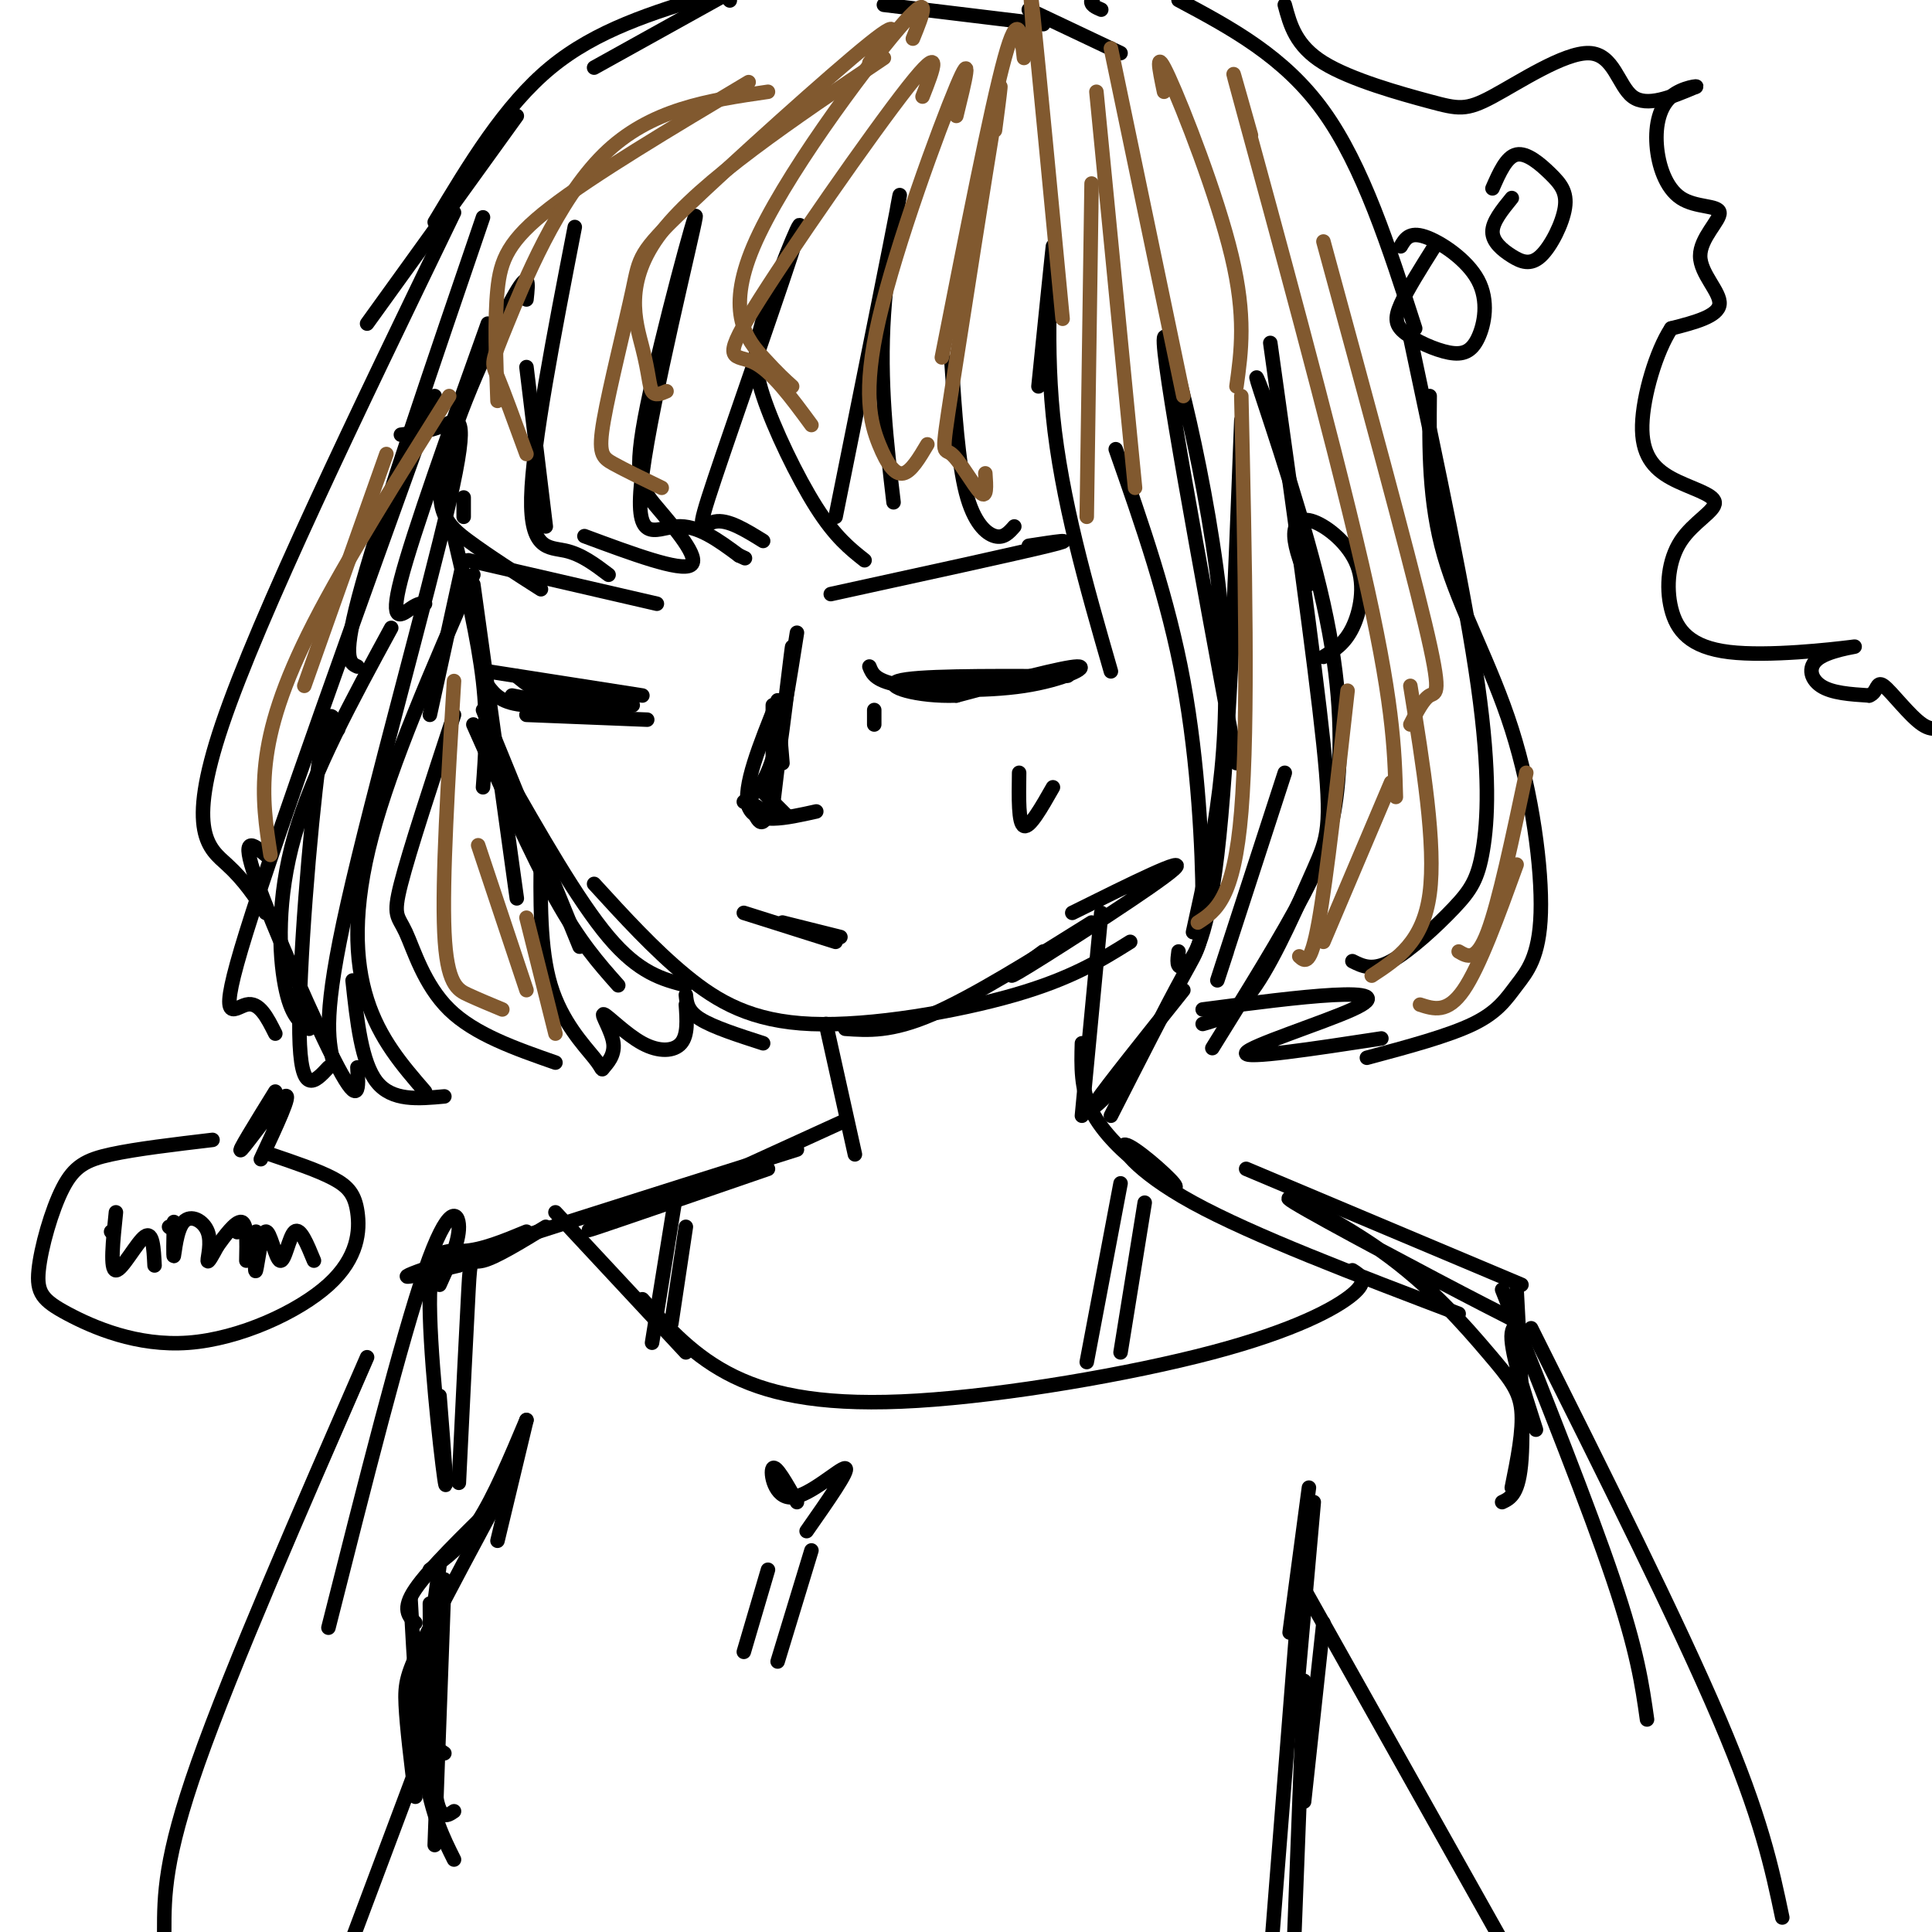<svg viewBox='0 0 400 400' version='1.1' xmlns='http://www.w3.org/2000/svg' xmlns:xlink='http://www.w3.org/1999/xlink'><g fill='none' stroke='rgb(0,0,0)' stroke-width='3' stroke-linecap='round' stroke-linejoin='round'><path d='M94,111c2.500,10.667 5.000,21.333 6,30c1.000,8.667 0.500,15.333 0,22'/><path d='M98,121c0.000,0.000 9.000,65.000 9,65'/><path d='M100,147c0.000,0.000 20.000,49.000 20,49'/><path d='M98,150c6.000,13.500 12.000,27.000 17,36c5.000,9.000 9.000,13.500 13,18'/><path d='M104,159c7.833,13.750 15.667,27.500 22,35c6.333,7.500 11.167,8.750 16,10'/><path d='M123,183c6.196,6.786 12.393,13.571 19,19c6.607,5.429 13.625,9.500 26,10c12.375,0.500 30.107,-2.571 42,-6c11.893,-3.429 17.946,-7.214 24,-11'/><path d='M175,213c4.750,0.333 9.500,0.667 18,-3c8.500,-3.667 20.750,-11.333 33,-19'/><path d='M216,197c-5.067,3.689 -10.133,7.378 -3,3c7.133,-4.378 26.467,-16.822 30,-20c3.533,-3.178 -8.733,2.911 -21,9'/><path d='M96,103c0.000,0.000 0.000,4.000 0,4'/><path d='M83,90c3.083,-0.381 6.167,-0.762 9,-2c2.833,-1.238 5.417,-3.333 1,16c-4.417,19.333 -15.833,60.095 -21,83c-5.167,22.905 -4.083,27.952 -3,33'/><path d='M73,203c0.917,8.500 1.833,17.000 5,21c3.167,4.000 8.583,3.500 14,3'/><path d='M88,226c-4.711,-5.444 -9.422,-10.889 -12,-19c-2.578,-8.111 -3.022,-18.889 1,-34c4.022,-15.111 12.511,-34.556 21,-54'/><path d='M96,116c0.000,0.000 -7.000,32.000 -7,32'/><path d='M101,67c-7.756,21.689 -15.511,43.378 -18,53c-2.489,9.622 0.289,7.178 2,6c1.711,-1.178 2.356,-1.089 3,-1'/><path d='M109,62c0.375,-3.429 0.750,-6.857 -3,0c-3.750,6.857 -11.625,24.000 -14,34c-2.375,10.000 0.750,12.857 5,16c4.250,3.143 9.625,6.571 15,10'/><path d='M113,109c0.000,0.000 -4.000,-33.000 -4,-33'/><path d='M119,47c-4.378,22.533 -8.756,45.067 -9,56c-0.244,10.933 3.644,10.267 7,11c3.356,0.733 6.178,2.867 9,5'/><path d='M121,111c9.923,3.684 19.845,7.369 22,6c2.155,-1.369 -3.458,-7.791 -7,-12c-3.542,-4.209 -5.013,-6.205 -2,-21c3.013,-14.795 10.509,-42.388 10,-39c-0.509,3.388 -9.022,37.758 -11,53c-1.978,15.242 2.578,11.355 7,11c4.422,-0.355 8.711,2.823 13,6'/><path d='M153,115c2.167,1.000 1.083,0.500 0,0'/><path d='M158,112c-3.669,-2.273 -7.338,-4.546 -10,-4c-2.662,0.546 -4.316,3.911 0,-9c4.316,-12.911 14.601,-42.098 17,-50c2.399,-7.902 -3.089,5.480 -6,14c-2.911,8.520 -3.245,12.179 -1,19c2.245,6.821 7.070,16.806 11,23c3.930,6.194 6.965,8.597 10,11'/><path d='M173,107c5.867,-29.133 11.733,-58.267 13,-65c1.267,-6.733 -2.067,8.933 -3,23c-0.933,14.067 0.533,26.533 2,39'/><path d='M197,75c0.689,10.356 1.378,20.711 3,27c1.622,6.289 4.178,8.511 6,9c1.822,0.489 2.911,-0.756 4,-2'/><path d='M215,80c1.533,-14.956 3.067,-29.911 3,-29c-0.067,0.911 -1.733,17.689 0,35c1.733,17.311 6.867,35.156 12,53'/><path d='M231,93c5.435,15.500 10.869,31.000 14,48c3.131,17.000 3.958,35.500 4,45c0.042,9.500 -0.702,10.000 -4,16c-3.298,6.000 -9.149,17.500 -15,29'/><path d='M245,205c-7.917,9.917 -15.833,19.833 -18,23c-2.167,3.167 1.417,-0.417 5,-4'/><path d='M254,197c-1.500,4.583 -3.000,9.167 -1,3c2.000,-6.167 7.500,-23.083 13,-40'/><path d='M264,88c-2.624,-6.952 -5.247,-13.904 -3,-7c2.247,6.904 9.365,27.665 13,44c3.635,16.335 3.786,28.244 3,37c-0.786,8.756 -2.510,14.359 -7,23c-4.490,8.641 -11.745,20.321 -19,32'/><path d='M247,193c4.200,-19.044 8.400,-38.089 6,-65c-2.400,-26.911 -11.400,-61.689 -12,-58c-0.600,3.689 7.200,45.844 15,88'/><path d='M271,121c-1.450,-3.708 -2.900,-7.416 -3,-10c-0.100,-2.584 1.148,-4.043 4,-3c2.852,1.043 7.306,4.589 9,9c1.694,4.411 0.627,9.689 -1,13c-1.627,3.311 -3.813,4.656 -6,6'/><path d='M100,45c-10.333,30.250 -20.667,60.500 -25,76c-4.333,15.500 -2.667,16.250 -1,17'/><path d='M90,82c-16.333,45.333 -32.667,90.667 -39,111c-6.333,20.333 -2.667,15.667 0,15c2.667,-0.667 4.333,2.667 6,6'/><path d='M81,130c-8.111,14.911 -16.222,29.822 -20,43c-3.778,13.178 -3.222,24.622 -2,31c1.222,6.378 3.111,7.689 5,9'/><path d='M70,151c-1.111,-3.111 -2.222,-6.222 -4,7c-1.778,13.222 -4.222,42.778 -4,56c0.222,13.222 3.111,10.111 6,7'/><path d='M55,177c-2.644,-2.222 -5.289,-4.444 -2,5c3.289,9.444 12.511,30.556 17,39c4.489,8.444 4.244,4.222 4,0'/><path d='M263,71c4.583,32.804 9.167,65.607 11,83c1.833,17.393 0.917,19.375 -2,26c-2.917,6.625 -7.833,17.893 -12,24c-4.167,6.107 -7.583,7.054 -11,8'/><path d='M257,87c-1.356,35.378 -2.711,70.756 -5,90c-2.289,19.244 -5.511,22.356 -7,23c-1.489,0.644 -1.244,-1.178 -1,-3'/><path d='M292,70c5.713,26.856 11.426,53.713 14,72c2.574,18.287 2.010,28.005 1,34c-1.010,5.995 -2.464,8.268 -6,12c-3.536,3.732 -9.153,8.923 -13,11c-3.847,2.077 -5.923,1.038 -8,0'/><path d='M155,166c0.000,0.000 5.000,3.000 5,3'/><path d='M155,167c0.000,0.000 7.000,2.000 7,2'/><path d='M158,164c0.000,0.000 5.000,5.000 5,5'/><path d='M160,146c0.000,0.000 0.000,12.000 0,12'/><path d='M161,146c0.000,0.000 1.000,12.000 1,12'/><path d='M97,116c0.000,0.000 39.000,9.000 39,9'/><path d='M172,123c19.083,-4.167 38.167,-8.333 45,-10c6.833,-1.667 1.417,-0.833 -4,0'/><path d='M101,142c1.417,1.833 2.833,3.667 8,4c5.167,0.333 14.083,-0.833 23,-2'/><path d='M180,138c0.607,1.536 1.214,3.071 7,4c5.786,0.929 16.750,1.250 25,0c8.250,-1.250 13.786,-4.071 11,-4c-2.786,0.071 -13.893,3.036 -25,6'/><path d='M198,144c-7.978,0.311 -15.422,-1.911 -12,-3c3.422,-1.089 17.711,-1.044 32,-1'/><path d='M218,140c5.333,-0.167 2.667,-0.083 0,0'/><path d='M121,146c0.000,0.000 10.000,0.000 10,0'/><path d='M165,131c-1.583,10.083 -3.167,20.167 -5,26c-1.833,5.833 -3.917,7.417 -6,9'/><path d='M161,145c-3.667,9.083 -7.333,18.167 -6,22c1.333,3.833 7.667,2.417 14,1'/><path d='M156,168c1.156,2.378 2.311,4.756 4,-4c1.689,-8.756 3.911,-28.644 4,-30c0.089,-1.356 -1.956,15.822 -4,33'/><path d='M154,189c0.000,0.000 19.000,6.000 19,6'/><path d='M297,51c-2.842,4.517 -5.683,9.035 -7,12c-1.317,2.965 -1.108,4.379 1,6c2.108,1.621 6.115,3.451 9,4c2.885,0.549 4.650,-0.183 6,-3c1.350,-2.817 2.287,-7.720 0,-12c-2.287,-4.280 -7.796,-7.937 -11,-9c-3.204,-1.063 -4.102,0.469 -5,2'/><path d='M313,41c-2.005,2.461 -4.011,4.923 -4,7c0.011,2.077 2.037,3.770 4,5c1.963,1.230 3.863,1.998 6,0c2.137,-1.998 4.511,-6.762 5,-10c0.489,-3.238 -0.907,-4.949 -3,-7c-2.093,-2.051 -4.884,-4.443 -7,-4c-2.116,0.443 -3.558,3.722 -5,7'/><path d='M266,1c1.135,4.229 2.271,8.457 8,12c5.729,3.543 16.052,6.400 22,8c5.948,1.600 7.522,1.944 13,-1c5.478,-2.944 14.859,-9.177 20,-9c5.141,0.177 6.040,6.765 9,9c2.960,2.235 7.980,0.118 13,-2'/><path d='M351,18c1.101,-0.290 -2.648,-0.014 -5,2c-2.352,2.014 -3.308,5.767 -3,10c0.308,4.233 1.881,8.946 5,11c3.119,2.054 7.784,1.447 8,3c0.216,1.553 -4.019,5.264 -4,9c0.019,3.736 4.291,7.496 4,10c-0.291,2.504 -5.146,3.752 -10,5'/><path d='M346,68c-3.097,4.696 -5.840,13.935 -6,20c-0.160,6.065 2.263,8.955 6,11c3.737,2.045 8.789,3.244 9,5c0.211,1.756 -4.417,4.070 -7,8c-2.583,3.930 -3.119,9.476 -2,14c1.119,4.524 3.894,8.024 12,9c8.106,0.976 21.544,-0.574 25,-1c3.456,-0.426 -3.070,0.270 -6,2c-2.930,1.730 -2.266,4.494 0,6c2.266,1.506 6.133,1.753 10,2'/><path d='M387,144c1.821,-0.631 1.375,-3.208 3,-2c1.625,1.208 5.321,6.202 8,8c2.679,1.798 4.339,0.399 6,-1'/><path d='M181,150c0.000,0.000 0.000,-3.000 0,-3'/><path d='M211,160c-0.083,5.250 -0.167,10.500 1,11c1.167,0.500 3.583,-3.750 6,-8'/><path d='M171,212c0.000,0.000 6.000,27.000 6,27'/><path d='M175,232c-14.417,6.583 -28.833,13.167 -33,15c-4.167,1.833 1.917,-1.083 8,-4'/><path d='M159,242c-15.000,5.167 -30.000,10.333 -35,12c-5.000,1.667 0.000,-0.167 5,-2'/><path d='M228,189c0.000,0.000 -4.000,42.000 -4,42'/><path d='M224,216c-0.131,4.730 -0.262,9.460 2,14c2.262,4.540 6.915,8.891 11,12c4.085,3.109 7.600,4.978 6,3c-1.600,-1.978 -8.315,-7.802 -10,-8c-1.685,-0.198 1.662,5.229 14,12c12.338,6.771 33.669,14.885 55,23'/><path d='M165,238c-31.667,10.000 -63.333,20.000 -75,24c-11.667,4.000 -3.333,2.000 5,0'/><path d='M113,254c-5.200,3.178 -10.400,6.356 -13,7c-2.600,0.644 -2.600,-1.244 -3,6c-0.400,7.244 -1.200,23.622 -2,40'/><path d='M91,289c0.893,11.238 1.786,22.476 1,17c-0.786,-5.476 -3.250,-27.667 -3,-38c0.250,-10.333 3.214,-8.810 7,-9c3.786,-0.190 8.393,-2.095 13,-4'/><path d='M258,242c0.000,0.000 57.000,24.000 57,24'/><path d='M314,267c0.750,13.833 1.500,27.667 1,35c-0.500,7.333 -2.250,8.167 -4,9'/><path d='M313,308c1.199,-5.915 2.398,-11.830 2,-16c-0.398,-4.170 -2.392,-6.596 -7,-12c-4.608,-5.404 -11.832,-13.785 -22,-21c-10.168,-7.215 -23.282,-13.264 -18,-10c5.282,3.264 28.961,15.840 39,21c10.039,5.160 6.440,2.903 6,6c-0.440,3.097 2.280,11.549 5,20'/><path d='M115,251c0.000,0.000 27.000,29.000 27,29'/><path d='M133,269c5.344,5.981 10.689,11.962 19,16c8.311,4.038 19.589,6.134 38,5c18.411,-1.134 43.957,-5.498 61,-10c17.043,-4.502 25.584,-9.144 29,-12c3.416,-2.856 1.708,-3.928 0,-5'/><path d='M232,245c0.000,0.000 -7.000,37.000 -7,37'/><path d='M237,249c0.000,0.000 -5.000,31.000 -5,31'/><path d='M91,266c2.022,-4.422 4.044,-8.844 4,-12c-0.044,-3.156 -2.156,-5.044 -7,9c-4.844,14.044 -12.422,44.022 -20,74'/><path d='M311,267c9.000,22.583 18.000,45.167 23,60c5.000,14.833 6.000,21.917 7,29'/><path d='M317,275c15.167,30.333 30.333,60.667 39,81c8.667,20.333 10.833,30.667 13,41'/><path d='M109,294c0.000,0.000 -6.000,25.000 -6,25'/><path d='M109,294c-3.333,7.917 -6.667,15.833 -10,21c-3.333,5.167 -6.667,7.583 -10,10'/><path d='M103,311c-7.083,6.917 -14.167,13.833 -17,18c-2.833,4.167 -1.417,5.583 0,7'/><path d='M91,324c-1.583,11.750 -3.167,23.500 -3,30c0.167,6.500 2.083,7.750 4,9'/><path d='M89,332c0.083,15.417 0.167,30.833 1,38c0.833,7.167 2.417,6.083 4,5'/><path d='M85,331c0.750,13.500 1.500,27.000 3,36c1.500,9.000 3.750,13.500 6,18'/><path d='M159,325c0.000,0.000 -5.000,17.000 -5,17'/><path d='M168,321c0.000,0.000 -7.000,23.000 -7,23'/><path d='M271,308c0.000,0.000 -4.000,30.000 -4,30'/><path d='M272,311c0.000,0.000 -4.000,45.000 -4,45'/><path d='M274,336c0.000,0.000 -4.000,37.000 -4,37'/><path d='M270,348c0.000,0.000 -2.000,52.000 -2,52'/><path d='M269,330c0.000,0.000 -6.000,76.000 -6,76'/><path d='M76,281c-14.000,32.083 -28.000,64.167 -35,84c-7.000,19.833 -7.000,27.417 -7,35'/><path d='M106,305c-7.111,13.222 -14.222,26.444 -18,34c-3.778,7.556 -4.222,9.444 -4,14c0.222,4.556 1.111,11.778 2,19'/><path d='M92,327c0.000,0.000 -2.000,55.000 -2,55'/><path d='M165,311c-2.190,-3.893 -4.381,-7.786 -5,-7c-0.619,0.786 0.333,6.250 4,6c3.667,-0.250 10.048,-6.214 11,-6c0.952,0.214 -3.524,6.607 -8,13'/><path d='M270,329c0.000,0.000 41.000,73.000 41,73'/><path d='M87,364c0.000,0.000 -15.000,40.000 -15,40'/><path d='M94,148c-4.625,14.071 -9.250,28.143 -11,35c-1.750,6.857 -0.625,6.500 1,10c1.625,3.500 3.750,10.857 9,16c5.250,5.143 13.625,8.071 22,11'/><path d='M112,176c-0.137,10.220 -0.275,20.441 2,28c2.275,7.559 6.961,12.457 9,15c2.039,2.543 1.429,2.733 2,2c0.571,-0.733 2.321,-2.387 2,-5c-0.321,-2.613 -2.715,-6.185 -2,-6c0.715,0.185 4.539,4.127 8,6c3.461,1.873 6.560,1.678 8,0c1.440,-1.678 1.220,-4.839 1,-8'/><path d='M142,206c0.167,1.667 0.333,3.333 3,5c2.667,1.667 7.833,3.333 13,5'/><path d='M94,44c-20.200,41.756 -40.400,83.511 -48,106c-7.600,22.489 -2.600,25.711 1,29c3.600,3.289 5.800,6.644 8,10'/><path d='M101,139c0.000,0.000 32.000,5.000 32,5'/><path d='M107,140c2.000,1.667 4.000,3.333 8,4c4.000,0.667 10.000,0.333 16,0'/><path d='M106,144c0.000,0.000 21.000,4.000 21,4'/><path d='M109,148c0.000,0.000 25.000,1.000 25,1'/><path d='M76,67c0.000,0.000 31.000,-43.000 31,-43'/><path d='M90,46c7.250,-12.083 14.500,-24.167 24,-32c9.500,-7.833 21.250,-11.417 33,-15'/><path d='M151,0c0.000,0.000 0.100,0.100 0.1,0.1'/><path d='M123,14c0.000,0.000 27.000,-15.000 27,-15'/><path d='M183,1c0.000,0.000 33.000,4.000 33,4'/><path d='M213,2c0.000,0.000 19.000,9.000 19,9'/><path d='M228,2c-1.167,-0.500 -2.333,-1.000 -2,-2c0.333,-1.000 2.167,-2.500 4,-4'/><path d='M244,0c10.917,5.833 21.833,11.667 30,23c8.167,11.333 13.583,28.167 19,45'/><path d='M296,82c-0.105,10.916 -0.209,21.832 3,33c3.209,11.168 9.733,22.589 14,36c4.267,13.411 6.278,28.811 6,38c-0.278,9.189 -2.844,12.166 -5,15c-2.156,2.834 -3.902,5.524 -9,8c-5.098,2.476 -13.549,4.738 -22,7'/><path d='M286,215c-14.280,2.179 -28.560,4.357 -28,3c0.560,-1.357 15.958,-6.250 22,-9c6.042,-2.750 2.726,-3.357 -4,-3c-6.726,0.357 -16.863,1.679 -27,3'/><path d='M140,247c0.000,0.000 -5.000,31.000 -5,31'/><path d='M142,254c0.000,0.000 -3.000,20.000 -3,20'/><path d='M57,226c-4.067,6.578 -8.133,13.156 -7,12c1.133,-1.156 7.467,-10.044 9,-11c1.533,-0.956 -1.733,6.022 -5,13'/><path d='M44,236c-7.905,0.936 -15.810,1.872 -21,3c-5.190,1.128 -7.664,2.449 -10,7c-2.336,4.551 -4.532,12.333 -5,17c-0.468,4.667 0.794,6.220 6,9c5.206,2.780 14.356,6.786 25,6c10.644,-0.786 22.781,-6.365 29,-12c6.219,-5.635 6.521,-11.325 6,-15c-0.521,-3.675 -1.863,-5.336 -5,-7c-3.137,-1.664 -8.068,-3.332 -13,-5'/><path d='M23,255c0.000,0.000 0.100,0.100 0.1,0.1'/><path d='M35,254c0.000,0.000 0.100,0.100 0.1,0.1'/><path d='M49,255c0.000,0.000 0.100,0.100 0.1,0.1'/><path d='M162,191c0.000,0.000 12.000,3.000 12,3'/><path d='M24,251c-0.622,5.978 -1.244,11.956 0,12c1.244,0.044 4.356,-5.844 6,-7c1.644,-1.156 1.822,2.422 2,6'/><path d='M36,253c-0.072,3.759 -0.144,7.518 0,7c0.144,-0.518 0.502,-5.314 2,-7c1.498,-1.686 4.134,-0.262 5,2c0.866,2.262 -0.038,5.360 0,6c0.038,0.640 1.019,-1.180 2,-3'/><path d='M45,258c1.378,-1.933 3.822,-5.267 5,-5c1.178,0.267 1.089,4.133 1,8'/><path d='M53,255c-0.153,4.526 -0.306,9.053 0,8c0.306,-1.053 1.072,-7.684 2,-8c0.928,-0.316 2.019,5.684 3,6c0.981,0.316 1.852,-5.053 3,-6c1.148,-0.947 2.574,2.526 4,6'/></g>
<g fill='none' stroke='rgb(129,89,47)' stroke-width='3' stroke-linecap='round' stroke-linejoin='round'><path d='M183,12c-18.946,12.768 -37.893,25.536 -46,36c-8.107,10.464 -5.375,18.625 -4,24c1.375,5.375 1.393,7.964 2,9c0.607,1.036 1.804,0.518 3,0'/><path d='M189,8c2.149,-5.286 4.298,-10.571 -3,-2c-7.298,8.571 -24.042,31.000 -30,45c-5.958,14.000 -1.131,19.571 2,23c3.131,3.429 4.565,4.714 6,6'/><path d='M212,12c-0.583,-5.167 -1.167,-10.333 -4,0c-2.833,10.333 -7.917,36.167 -13,62'/><path d='M214,8c-0.500,-6.833 -1.000,-13.667 0,-4c1.000,9.667 3.500,35.833 6,62'/><path d='M230,10c0.000,0.000 15.000,72.000 15,72'/><path d='M241,19c-1.000,-4.778 -2.000,-9.556 1,-3c3.000,6.556 10.000,24.444 13,37c3.000,12.556 2.000,19.778 1,27'/><path d='M227,19c0.000,0.000 8.000,82.000 8,82'/><path d='M259,28c-2.933,-10.422 -5.867,-20.844 -1,-3c4.867,17.844 17.533,63.956 24,92c6.467,28.044 6.733,38.022 7,48'/><path d='M292,142c2.667,16.500 5.333,33.000 4,43c-1.333,10.000 -6.667,13.500 -12,17'/><path d='M94,141c-1.244,20.578 -2.489,41.156 -2,52c0.489,10.844 2.711,11.956 5,13c2.289,1.044 4.644,2.022 7,3'/><path d='M99,175c0.000,0.000 10.000,30.000 10,30'/><path d='M109,190c0.000,0.000 6.000,24.000 6,24'/><path d='M93,82c-10.689,17.044 -21.378,34.089 -28,47c-6.622,12.911 -9.178,21.689 -10,29c-0.822,7.311 0.089,13.156 1,19'/><path d='M80,94c0.000,0.000 -17.000,48.000 -17,48'/><path d='M155,17c-16.089,9.600 -32.178,19.200 -41,26c-8.822,6.800 -10.378,10.800 -11,17c-0.622,6.200 -0.311,14.600 0,23'/><path d='M159,19c-12.202,1.768 -24.405,3.536 -34,13c-9.595,9.464 -16.583,26.625 -20,35c-3.417,8.375 -3.262,7.964 -2,11c1.262,3.036 3.631,9.518 6,16'/><path d='M180,13c4.018,-5.227 8.037,-10.455 0,-4c-8.037,6.455 -28.129,24.591 -38,34c-9.871,9.409 -9.522,10.089 -11,17c-1.478,6.911 -4.782,20.053 -6,27c-1.218,6.947 -0.348,7.699 2,9c2.348,1.301 6.174,3.150 10,5'/><path d='M191,20c2.280,-5.798 4.560,-11.595 -3,-2c-7.560,9.595 -24.958,34.583 -32,46c-7.042,11.417 -3.726,9.262 0,11c3.726,1.738 7.863,7.369 12,13'/><path d='M198,24c1.780,-7.241 3.560,-14.482 0,-6c-3.560,8.482 -12.459,32.686 -16,48c-3.541,15.314 -1.722,21.738 0,26c1.722,4.262 3.349,6.360 5,6c1.651,-0.360 3.325,-3.180 5,-6'/><path d='M206,27c0.973,-7.399 1.946,-14.797 0,-3c-1.946,11.797 -6.810,42.791 -9,57c-2.190,14.209 -1.705,11.633 0,13c1.705,1.367 4.630,6.676 6,8c1.370,1.324 1.185,-1.338 1,-4'/><path d='M226,38c0.000,0.000 -1.000,69.000 -1,69'/><path d='M257,82c0.750,33.917 1.500,67.833 0,86c-1.500,18.167 -5.250,20.583 -9,23'/><path d='M279,143c-2.167,19.417 -4.333,38.833 -6,48c-1.667,9.167 -2.833,8.083 -4,7'/><path d='M288,162c0.000,0.000 -14.000,33.000 -14,33'/><path d='M316,160c-2.833,13.417 -5.667,26.833 -8,33c-2.333,6.167 -4.167,5.083 -6,4'/><path d='M314,179c-3.833,10.583 -7.667,21.167 -11,26c-3.333,4.833 -6.167,3.917 -9,3'/><path d='M274,50c8.667,31.822 17.333,63.644 21,79c3.667,15.356 2.333,14.244 1,15c-1.333,0.756 -2.667,3.378 -4,6'/></g>
</svg>